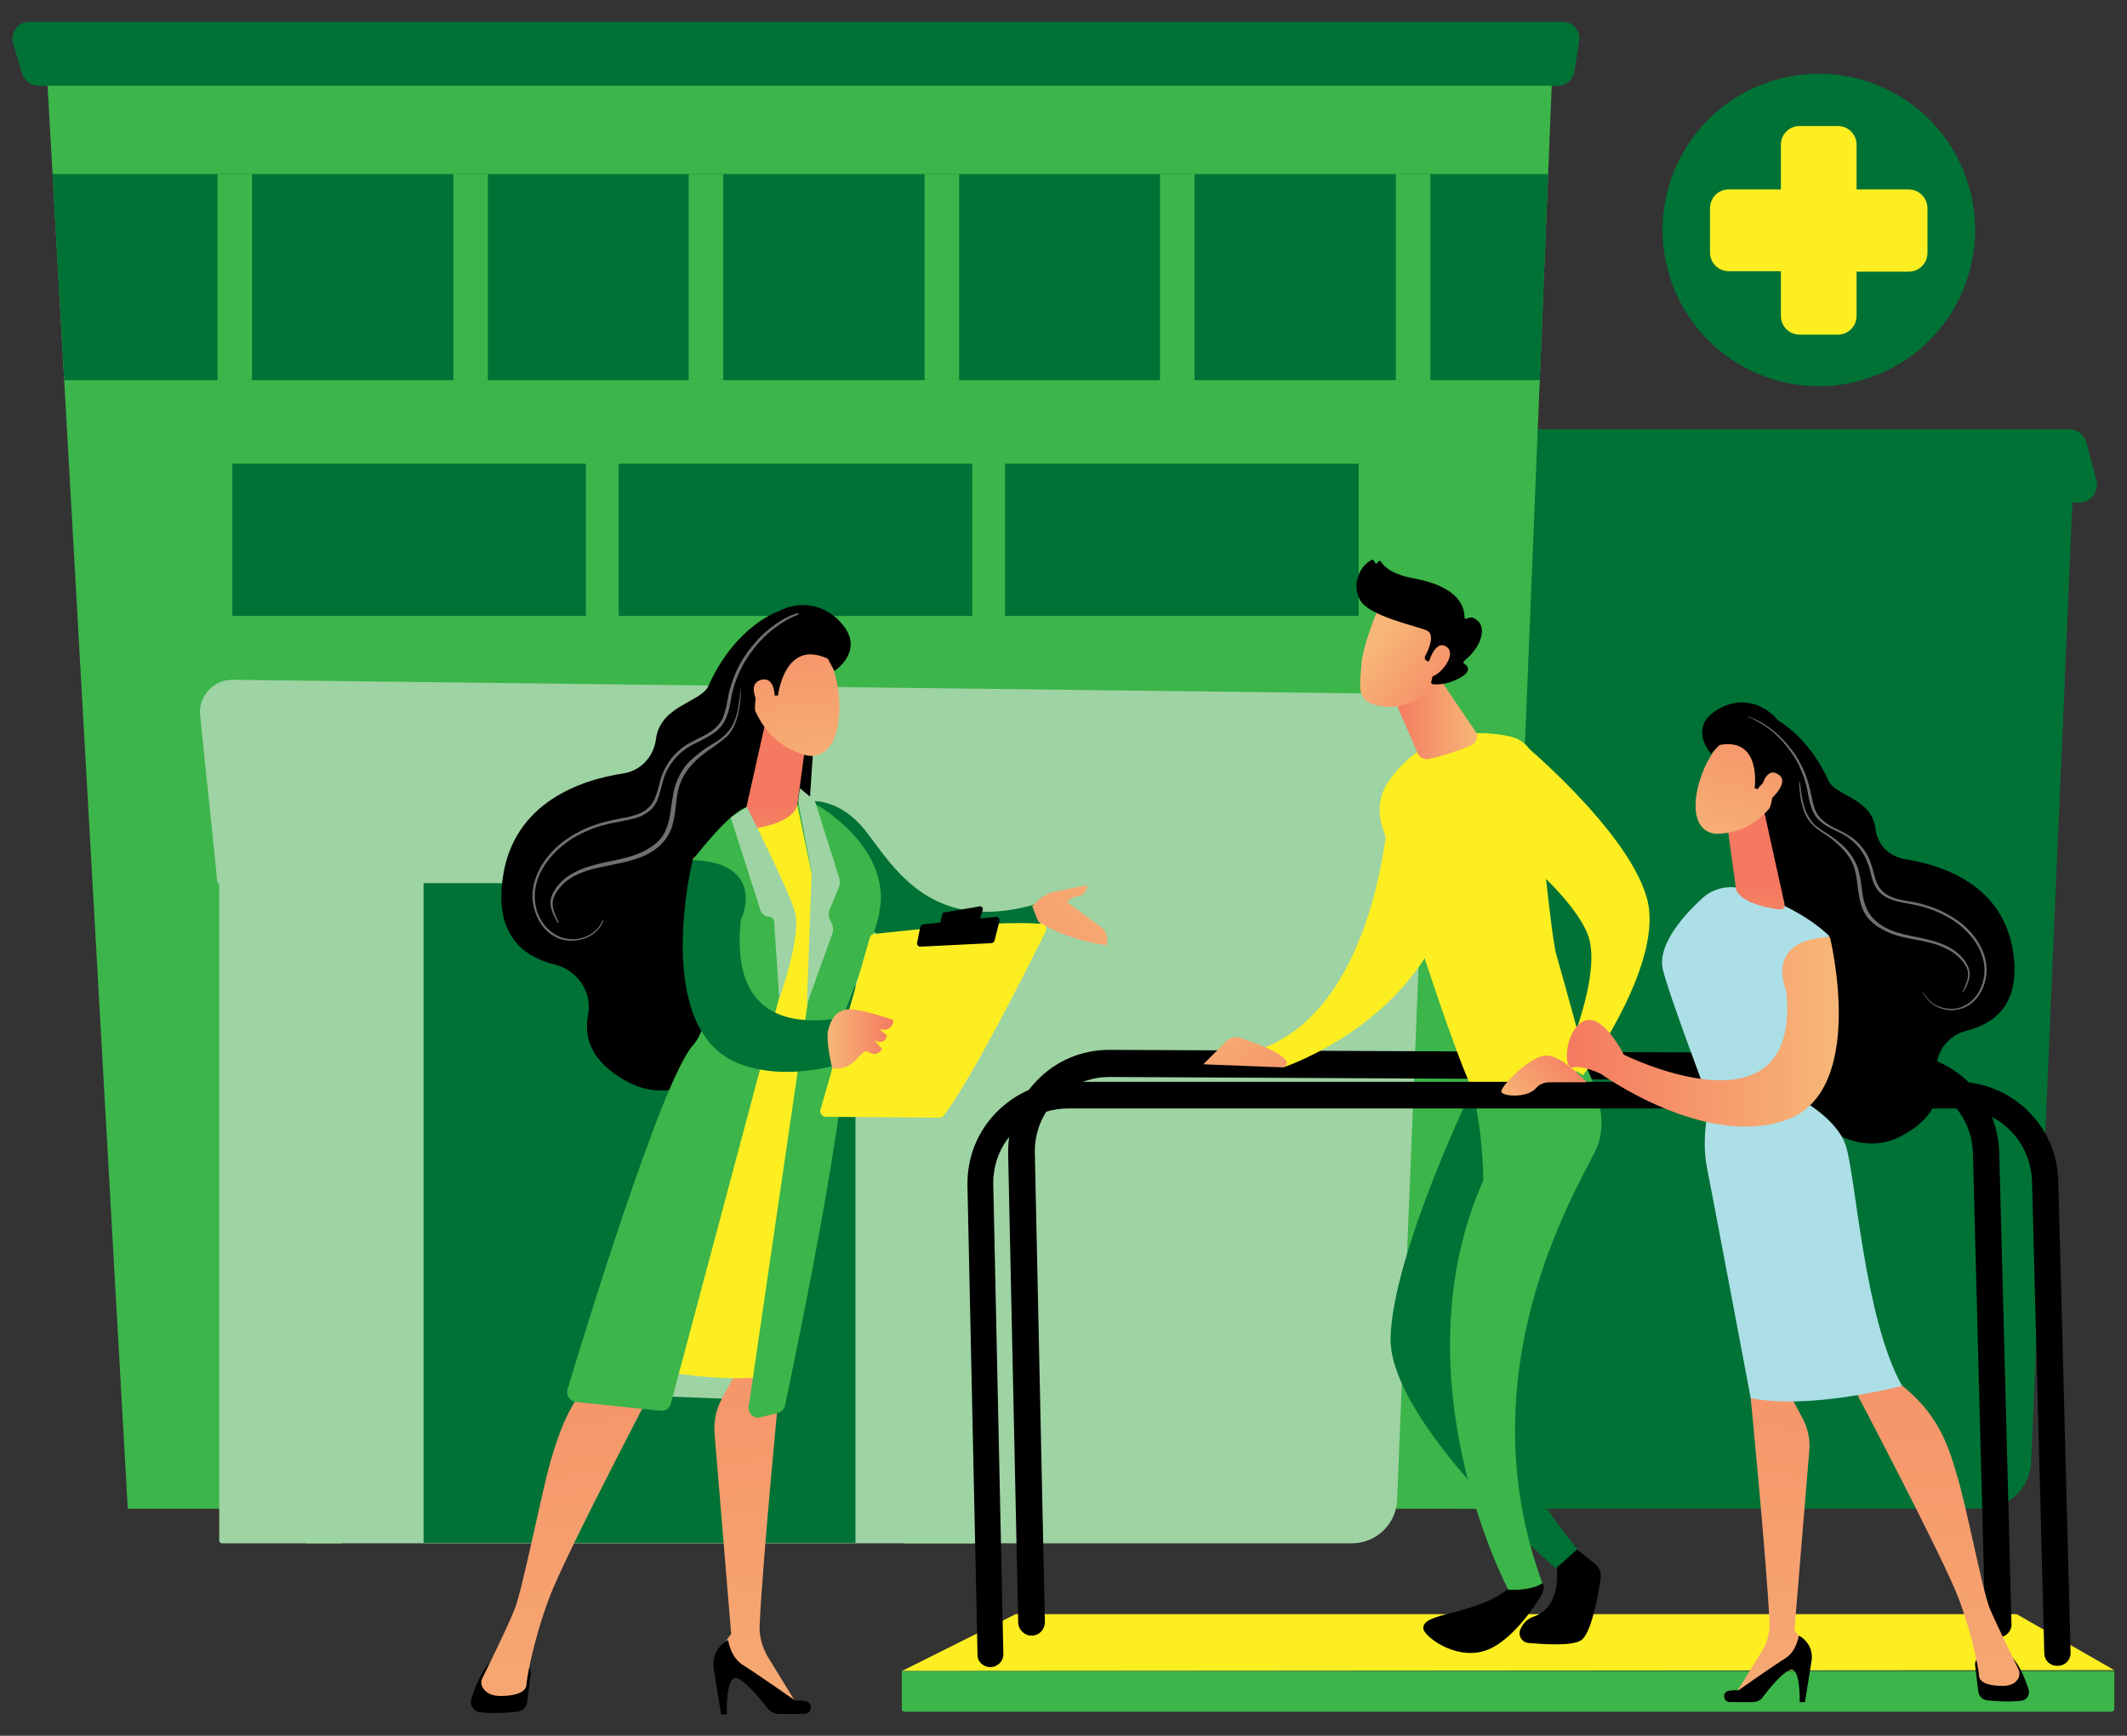 <?xml version="1.0" encoding="utf-8"?>
<!-- Generator: Adobe Illustrator 27.7.0, SVG Export Plug-In . SVG Version: 6.00 Build 0)  -->
<svg version="1.1" id="Layer_1" xmlns="http://www.w3.org/2000/svg" xmlns:xlink="http://www.w3.org/1999/xlink" x="0px" y="0px"
	 viewBox="0 0 486.1 396.8" style="enable-background:new 0 0 486.1 396.8;" xml:space="preserve">
<rect x="0" y="0" width="486.1" height="396.8" fill="#333333" stroke="none"/>
<style type="text/css">
	.st0{fill:#007236;}
	.st1{fill:#3CB54A;}
	.st2{fill:#9ED3A3;}
	.st3{fill:#FCEE21;}
	.st4{fill:url(#SVGID_1_);}
	.st5{fill:url(#SVGID_00000043422438131593843050000008335396665998267838_);}
	.st6{fill:url(#SVGID_00000165947699871110372640000012421468235909892778_);}
	.st7{fill:url(#SVGID_00000032606811481945894340000004709366078884066694_);}
	.st8{fill:url(#SVGID_00000154399385341123714890000000806569004410164411_);}
	.st9{fill:url(#SVGID_00000127009510848986591440000012041040043483124151_);}
	.st10{fill:url(#SVGID_00000093152967289050276970000007577492780509213852_);}
	.st11{fill:url(#SVGID_00000160150988870495537170000012387687732574642611_);}
	.st12{fill:url(#SVGID_00000176735191227391581800000017509036129393839767_);}
	.st13{fill:url(#SVGID_00000142855713241190513350000018090531427491640730_);}
	.st14{fill:url(#SVGID_00000124855245146763446500000001861681655262705338_);}
	.st15{fill:url(#SVGID_00000068668279090769349550000003529105098003937670_);}
	.st16{opacity:0.44;}
	.st17{fill:#FFFFFF;}
	.st18{fill:url(#SVGID_00000018204938709509710980000014214797949429877940_);}
	.st19{fill:url(#SVGID_00000025434988806727942320000009602464249882495621_);}
	.st20{fill:url(#SVGID_00000021815129965184383720000012306836559403064205_);}
	.st21{fill:url(#SVGID_00000093167653833270130660000003764352673320783551_);}
	.st22{fill:url(#SVGID_00000161605807306692354770000018259760604451419314_);}
	.st23{fill:url(#SVGID_00000158731794123683963380000016864267915391633589_);}
	.st24{fill:url(#SVGID_00000031913517223994643420000007000241952974844302_);}
	.st25{opacity:0.44;fill:#FFFFFF;}
	.st26{fill:url(#SVGID_00000176735310635460815210000005861803440817226140_);}
</style>
<g>
	<g>
		<g>
			<path class="st0" d="M336.9,110.4h136.9l-9.6,223.8c-0.3,6-5.2,10.7-11.1,10.7H332.4L336.9,110.4z"/>
			<polygon class="st0" points="335.4,191.2 470.3,191.2 472.8,132.9 336.5,132.9 			"/>
			<path class="st0" d="M475.2,114.9H326.8V98.1h146c1.9,0,3.5,1.3,4,3l2.3,8.6C479.8,112.4,477.8,114.9,475.2,114.9z"/>
		</g>
		<polygon class="st1" points="10.5,12.9 29.2,344.9 341.4,344.9 354.9,12.9 		"/>
		<path class="st0" d="M356,19.6H8.8c-1.7,0-3.2-1.1-3.7-2.7L3,10C2.3,7.5,4.1,5,6.7,5h350.4c2.4,0,4.2,2.1,3.8,4.4l-1.1,6.9
			C359.6,18.2,357.9,19.6,356,19.6z"/>
		<polygon class="st0" points="351.9,86.9 353.8,39.8 12,39.8 14.7,86.9 		"/>
		<rect x="49.7" y="39.8" class="st1" width="7.9" height="47.1"/>
		<rect x="103.6" y="39.8" class="st1" width="7.9" height="47.1"/>
		<rect x="157.4" y="39.8" class="st1" width="7.9" height="47.1"/>
		<rect x="211.3" y="39.8" class="st1" width="7.9" height="47.1"/>
		<rect x="265.1" y="39.8" class="st1" width="7.9" height="47.1"/>
		<rect x="319" y="39.8" class="st1" width="7.9" height="47.1"/>
		<g>
			<rect x="53.1" y="106" class="st0" width="80.8" height="34.8"/>
		</g>
		<g>
			<rect x="141.4" y="106" class="st0" width="80.8" height="34.8"/>
		</g>
		<g>
			<rect x="229.7" y="106" class="st0" width="80.8" height="34.8"/>
		</g>
		<rect x="69.9" y="200.2" class="st2" width="152.6" height="152.6"/>
		<path class="st2" d="M78.1,352.8H50.7c-0.3,0-0.6-0.3-0.6-0.6v-152h28V352.8z"/>
		<rect x="96.8" y="186.8" class="st0" width="98.7" height="165.9"/>
		<path class="st2" d="M45.7,163.2l4,38.7h157v150.9h102.3c5.5,0,10.1-4.4,10.3-9.9l7.1-176.6c0.2-4.2-3.1-7.6-7.3-7.7l-266.1-3.2
			C48.9,155.4,45.5,159,45.7,163.2z"/>
	</g>
	<g>
		<g>
			<polygon class="st3" points="206.1,382 483.2,381.8 460.9,369 232.1,369 			"/>
			<path class="st1" d="M206.7,391.3h275.9c0.3,0,0.6-0.3,0.6-0.6V382H206.1v8.7C206.1,391.1,206.4,391.3,206.7,391.3z"/>
			<path d="M456.7,374.3C456.7,374.3,456.7,374.3,456.7,374.3c1.7,0,3.1-1.4,3-3.1l-2.8-107.8c-0.2-6.1-2.6-11.7-7-16
				c-4.3-4.2-10.1-6.6-16.1-6.6L253.5,240c-6.3,0-12.2,2.5-16.5,7c-4.4,4.5-6.7,10.4-6.6,16.7l2.3,107.2c0,1.6,1.4,3,3,3
				c0,0,0,0,0.1,0c1.7,0,3-1.4,3-3.1l-2.3-107.2c-0.1-4.6,1.6-9,4.9-12.3c3.2-3.3,7.6-5.1,12.2-5.1l180.2,0.9
				c9.4,0,16.9,7.3,17.1,16.7l2.8,107.8C453.7,373,455,374.3,456.7,374.3z"/>
			<g>
				<path class="st3" d="M317.8,179.4c0,0-0.9,49.8-29.6,60.4l5.1,4.2c0,0,32-10.6,38.6-40.1L317.8,179.4z"/>
				
					<linearGradient id="SVGID_1_" gradientUnits="userSpaceOnUse" x1="-5870.195" y1="227.532" x2="-5899.189" y2="269.878" gradientTransform="matrix(-1 0 0 1 -5596.14 0)">
					<stop  offset="0" style="stop-color:#F7B777"/>
					<stop  offset="1" style="stop-color:#F47960"/>
				</linearGradient>
				<path class="st4" d="M293,244l-18-0.7l5.3-5.3c1-1,2.6-1.2,3.8-0.5c0,0,8.2,2.6,9.8,4.9C294.4,243,293.9,244,293,244z"/>
				<path class="st0" d="M336.5,248.9c0,0-18.1,37.4-18.7,56.8c-0.6,19.3,37.7,52.8,37.7,52.8l5.1-4.2c0,0-26-31.4-21.7-47.4
					c3-11.5,15.4-34.1,22-45.7c2.7-4.7,2.9-10.4,0.7-15.3l-2.5-5.4L336.5,248.9z"/>
				<path d="M360.4,354.2l4,3.2c1.1,0.8,1.6,2.2,1.4,3.5c-0.6,4.1-2.2,12.7-4.5,14.1c-2.1,1.3-8.3,0.9-11.9,0.6
					c-1.6-0.1-2.6-1.8-1.9-3.2c0.5-1.1,1.4-2.3,2.9-2.8c6.6-2.1,5.4-11.2,5.4-11.2L360.4,354.2z"/>
				<path d="M351.6,365.7c0,0-6,10-12.7,11.8c-6.6,1.8-13.3-3.4-13.6-5.1c-0.6-3.9,11.5-3,19.3-9.1
					C349.9,359.2,355.2,360.9,351.6,365.7z"/>
				<path class="st1" d="M358.9,237.7c0,0,10.9,15.1,5.7,25.4c-5.1,10.3-29.7,51.1-12.1,98.8c0,0-2.1,1.8-7.8,1.5
					c0,0-25.7-48.3-5.7-93.6c0,0,0-17.5-5.4-29.3L358.9,237.7z"/>
				<path class="st3" d="M345.3,168.4c-7.4-1.7-19.8-1.7-28,10.3c-2,2.9-2.5,6.5-1.5,9.9c4.1,13.2,15.9,50.4,20.6,60.2
					c0,0,15.4,4.6,26.1-5.9c0,0-5.3-19.5-6.8-24.6c-1.2-4.1-4-32.5-5-43.7C350.5,171.6,348.3,169.1,345.3,168.4z"/>
				
					<linearGradient id="SVGID_00000163777946009656174800000005161691656215264390_" gradientUnits="userSpaceOnUse" x1="-5933.799" y1="162.45" x2="-5914.539" y2="162.45" gradientTransform="matrix(-1 0 0 1 -5596.14 0)">
					<stop  offset="0" style="stop-color:#F7B777"/>
					<stop  offset="1" style="stop-color:#F47960"/>
				</linearGradient>
				<path style="fill:url(#SVGID_00000163777946009656174800000005161691656215264390_);" d="M326.5,151.4l10.9,16.1
					c0.5,1.1-0.1,2.4-1.2,2.9c-2.1,0.9-5.6,2.2-9.6,3.1c-1.3,0.3-2.5-0.5-2.8-1.8l-5.6-12.8L326.5,151.4z"/>
				<g>
					
						<linearGradient id="SVGID_00000147218957534650965550000011317171692325509541_" gradientUnits="userSpaceOnUse" x1="-5910.648" y1="146.346" x2="-5933.872" y2="164.115" gradientTransform="matrix(-1 0 0 1 -5596.14 0)">
						<stop  offset="0" style="stop-color:#F7B777"/>
						<stop  offset="1" style="stop-color:#F47960"/>
					</linearGradient>
					<path style="fill:url(#SVGID_00000147218957534650965550000011317171692325509541_);" d="M315.4,138.1c0,0-4.1,9.3-4.3,14.2
						c-0.3,4.9-1.3,8.1,4.3,9.1c5.7,1,10.4-1.8,13-6.7c0,0,4-7.5,3.1-10.6C330.6,141,315.4,138.1,315.4,138.1z"/>
					<path d="M326.4,151.2l-0.3-0.1c-0.4-0.2-0.6-0.7-0.4-1.1c0.8-1.5,2.4-5.1,0.3-5.9c-2.6-1.1-12.9-3.2-15.1-6.8
						c-2.1-3.5-0.2-8,2.6-9.3c0.2-0.1,0.4,0,0.5,0.2l0.2,0.4c0.2,0.3,0.6,0.3,0.7-0.1l0,0c0.1-0.3,0.5-0.4,0.7-0.1
						c0.7,1.1,2.5,2.9,7.4,3.8c7,1.3,11.6,4.1,11.7,8.9c0,0.3,0.3,0.5,0.6,0.3c0.5-0.3,1.3-0.5,2.4,0.5c1.9,1.6,1.1,5.8-3.1,9.2
						c-0.2,0.2-0.2,0.5,0,0.6c0.8,0.5,1.9,1.7-1,3.3c-3,1.6-5.3,1.5-6.2,1.4c-0.2,0-0.4-0.2-0.3-0.5l0.9-4.2
						c0.1-0.2-0.1-0.5-0.4-0.5H326.4z"/>
					
						<linearGradient id="SVGID_00000020392914262276956730000017651045310317752195_" gradientUnits="userSpaceOnUse" x1="-5913.529" y1="142.581" x2="-5936.752" y2="160.35" gradientTransform="matrix(-1 0 0 1 -5596.14 0)">
						<stop  offset="0" style="stop-color:#F7B777"/>
						<stop  offset="1" style="stop-color:#F47960"/>
					</linearGradient>
					<path style="fill:url(#SVGID_00000020392914262276956730000017651045310317752195_);" d="M326.3,152.1c0,0,1.5-6,4.2-4.3
						c2.7,1.7-1.4,6.7-3.5,6.9L326.3,152.1z"/>
				</g>
				<path class="st3" d="M348.8,170.6c0,0,26.6,22.4,28.1,37.5c1.5,15.1-15.1,37.7-15.1,37.7l-4.5-2.7c0,0,9.4-20.8,5.4-29.9
					c-4.7-10.9-25.1-25.7-25.1-25.7S345.4,170.8,348.8,170.6z"/>
			</g>
			<path d="M226.3,381.1C226.3,381.1,226.4,381.1,226.3,381.1c1.7,0,3.1-1.4,3-3.1l-2.3-107.2c-0.1-4.6,1.6-9,4.9-12.3
				c3.2-3.3,7.6-5.1,12.2-5.1h203.2c9.3,0,16.8,7.3,17.1,16.7l2.8,107.8c0,1.7,1.4,3,3.1,2.9c1.7,0,3-1.4,2.9-3.1l-2.8-107.8
				c-0.2-6.1-2.6-11.7-7-16c-4.3-4.2-10.1-6.6-16.1-6.6H244.2c-6.3,0-12.1,2.5-16.5,7c-4.4,4.5-6.7,10.4-6.6,16.7l2.3,107.2
				C223.3,379.8,224.7,381.1,226.3,381.1z"/>
			
				<linearGradient id="SVGID_00000069399239255664037200000003525125833929354168_" gradientUnits="userSpaceOnUse" x1="-5943.285" y1="254.564" x2="-5956.306" y2="240.041" gradientTransform="matrix(-1 0 0 1 -5596.14 0)">
				<stop  offset="0" style="stop-color:#F7B777"/>
				<stop  offset="1" style="stop-color:#F47960"/>
			</linearGradient>
			<path style="fill:url(#SVGID_00000069399239255664037200000003525125833929354168_);" d="M362.6,247.4c0,0-5.3-5.8-8.9-6.1
				c-3.6-0.3-10.3,6.6-10.6,8.1c-0.2,1.3,5.9,1.7,7.9-0.6c0.8-1,2-1.4,3.3-1.4L362.6,247.4z"/>
		</g>
		<g>
			<path d="M403.6,163.3c0,0,8.7,2.9,14.3,15.2c1.5,3.4,9.9,4,10.7,10.9c0.4,3.6,3.1,6.4,6.7,7c8.9,1.4,22.6,6,24.8,21.4
				c1.7,11.8-4.3,16.2-10.6,17.8c-4.6,1.1-7.7,5.6-6.8,10.3c0.9,4.5-0.4,9.7-8.2,13.8c-17.4,9.2-34.8-21.7-34.8-21.7l-3.6-54
				L403.6,163.3z"/>
			<path d="M451.4,380.8l0.7,5.8c0.1,1.1,1,2,2.1,2.1c1.9,0.2,4.8,0.4,7.7,0.1c1.3-0.1,2.1-1.4,1.7-2.6c-0.7-2.2-2-5.6-3.9-7.5h-6.4
				C452.1,378.6,451.2,379.6,451.4,380.8z"/>
			
				<linearGradient id="SVGID_00000050634384079191195450000005212469478507308453_" gradientUnits="userSpaceOnUse" x1="1709.625" y1="432.42" x2="1727.386" y2="224.835" gradientTransform="matrix(1 0 0 1 -1310.435 0)">
				<stop  offset="0" style="stop-color:#F7B777"/>
				<stop  offset="1" style="stop-color:#F47960"/>
			</linearGradient>
			<path style="fill:url(#SVGID_00000050634384079191195450000005212469478507308453_);" d="M401.2,313.2l-1.1,6.4
				c0,0,3.6,36.7,4.3,51.3c0.1,2.3-0.5,4.6-1.7,6.5l-6.3,10.2l16-9.4l0.3-2l-2.6-3.6l3.4-41.1c0.2-2.4-0.3-4.8-1.4-7l-3.3-6.2
				L401.2,313.2z"/>
			<path d="M395.4,389.1h5.1c1,0,1.9-0.4,2.4-1.2c1.6-2.1,4.9-6.1,6.5-6.2c2.1-0.1,1.9,7.4,1.9,7.4h1.2l1.5-9.4
				c0.4-2.4-0.8-4.7-2.9-5.8l0,0c0,0-0.5,3.6-3.1,5.2c-2.6,1.6-10.7,7.3-10.7,7.3s-1-0.1-2.1,0.1
				C393.5,386.7,393.7,389.1,395.4,389.1z"/>
			
				<linearGradient id="SVGID_00000149362597235387556980000000324960512786258571_" gradientUnits="userSpaceOnUse" x1="1745.353" y1="435.509" x2="1763.119" y2="227.869" gradientTransform="matrix(1 0 0 1 -1310.435 0)">
				<stop  offset="0" style="stop-color:#F7B777"/>
				<stop  offset="1" style="stop-color:#F47960"/>
			</linearGradient>
			<path style="fill:url(#SVGID_00000149362597235387556980000000324960512786258571_);" d="M423.1,316.2c0,0,21.2,40.2,24.6,49.4
				c3.4,9.2,4.6,16.8,4.6,17.6c0.1,1.1,1.5,2.2,5.4,2.2c2,0,3-0.8,3.5-1.6c0.4-0.7,0.4-1.5,0.1-2.2c-1.2-2.5-5.1-10.4-6.6-14
				c-1.7-4.3-5.4-23.8-7.5-30.5c-2-6.8-4.3-14.1-13.2-20.9C434,316.2,428,310.3,423.1,316.2z"/>
			
				<linearGradient id="SVGID_00000089541977010523213230000009164232611225006245_" gradientUnits="userSpaceOnUse" x1="-5981.244" y1="205.761" x2="-6023.727" y2="265.892" gradientTransform="matrix(-1 0 0 1 -5596.14 0)">
				<stop  offset="0" style="stop-color:#ACDFE6"/>
				<stop  offset="1" style="stop-color:#ACDEE5"/>
			</linearGradient>
			<path style="fill:url(#SVGID_00000089541977010523213230000009164232611225006245_);" d="M409.7,250.3
				c-5.5-23.2,8.4-36.3,8.4-36.3c-5.6-5.4-14.1-8.9-19.6-10.7c-3.2-1.1-6.8-0.3-9.3,1.9c-4.4,4-10.4,10.7-9.2,16.3
				c1.1,5.1,10.7,30.5,10.7,30.5S399.6,256.4,409.7,250.3z"/>
			
				<linearGradient id="SVGID_00000157267035860196017650000015800413455785410719_" gradientUnits="userSpaceOnUse" x1="-5978.309" y1="242.219" x2="-6029.411" y2="327.682" gradientTransform="matrix(-1 0 0 1 -5596.14 0)">
				<stop  offset="0" style="stop-color:#ACDFE6"/>
				<stop  offset="1" style="stop-color:#ACDEE5"/>
			</linearGradient>
			<path style="fill:url(#SVGID_00000157267035860196017650000015800413455785410719_);" d="M421.8,261.8
				c-2.2-6.7-12.1-11.5-12.1-11.5c-10.1,6.1-19,1.9-19,1.9s-2,7.6-0.6,14.7c1.4,7.1,10,52.7,10,52.7c13.6,2.8,34.6-2.8,34.6-2.8
				C426,301.4,424.1,268.5,421.8,261.8z"/>
			
				<linearGradient id="SVGID_00000082350868122044205610000012166457427711407285_" gradientUnits="userSpaceOnUse" x1="1707.677" y1="227.804" x2="1711.014" y2="203.395" gradientTransform="matrix(1 0 0 1 -1310.435 0)">
				<stop  offset="0" style="stop-color:#F7B777"/>
				<stop  offset="1" style="stop-color:#F47960"/>
			</linearGradient>
			<path style="fill:url(#SVGID_00000082350868122044205610000012166457427711407285_);" d="M403.4,186.5l4.4,20
				c0.4,1.8-1.2,1.5-3,1.1c-2.9-0.5-6.7-1.7-7.9-3.9c-0.1-0.2-0.2-0.5-0.2-0.8l-1.9-13.8c-0.2-1.1,0.4-2.2,1.5-2.6l3.7-1.6
				C401.4,184.2,403,185,403.4,186.5z"/>
			<g>
				
					<linearGradient id="SVGID_00000093886523830060677850000004097377906767814837_" gradientUnits="userSpaceOnUse" x1="1467.783" y1="937.177" x2="1496.895" y2="885.369" gradientTransform="matrix(0.981 -0.194 0.194 0.981 -1230.541 -435.678)">
					<stop  offset="0" style="stop-color:#F7B777"/>
					<stop  offset="1" style="stop-color:#F47960"/>
				</linearGradient>
				<path style="fill:url(#SVGID_00000093886523830060677850000004097377906767814837_);" d="M394.9,168.3c0,0-4.7,3.2-6.8,11.4
					c-2,8.2,1.3,11.1,4.7,10.9c3.4-0.2,8.3-1.2,12.6-7.1C409.6,177.6,401.1,164.4,394.9,168.3z"/>
				<path d="M401,180.2c0,0,1.7-11.7-8-9.9l-2,2c0,0-4.8-5.4,0.5-9.4c5.3-4,12.6-3,16.6,4.4c4,7.4,5.5,12.5,2.1,17.1
					c-3.4,4.6-5.9,0.7-5.9,0.7s1.6-4,0.3-5.7c-1.3-1.7-2.9,1-2.9,1L401,180.2z"/>
				
					<linearGradient id="SVGID_00000126292421041635289470000016010973354388800932_" gradientUnits="userSpaceOnUse" x1="1473.98" y1="940.66" x2="1503.092" y2="888.851" gradientTransform="matrix(0.981 -0.194 0.194 0.981 -1230.541 -435.678)">
					<stop  offset="0" style="stop-color:#F7B777"/>
					<stop  offset="1" style="stop-color:#F47960"/>
				</linearGradient>
				<path style="fill:url(#SVGID_00000126292421041635289470000016010973354388800932_);" d="M402.3,181.2c0,0,0.9-6,3.9-4.3
					c3.1,1.7-1.1,5.6-2.8,6.9L402.3,181.2z"/>
			</g>
			<g class="st16">
				<path class="st17" d="M399.5,163.8c0,0,0.4,0.1,1.1,0.4c0.7,0.3,1.8,0.8,3,1.6c1.2,0.8,2.6,1.9,4,3.4c0.7,0.7,1.4,1.6,2.1,2.5
					c0.7,0.9,1.3,1.9,1.9,3.1c0.6,1.1,1.1,2.3,1.5,3.6c0.4,1.3,0.7,2.7,1,4.1c0.3,1.4,0.6,2.8,1.5,4c0.9,1.2,2.2,2,3.5,2.7
					c1.4,0.7,2.8,1.3,4.2,2.3c1.3,1,2.4,2.2,3.3,3.7c0.4,0.7,0.8,1.5,1,2.3c0.3,0.8,0.5,1.6,0.7,2.4c0.4,1.6,1,3.1,2.2,4.1
					c1.2,1,2.8,1.5,4.4,1.8c1.6,0.3,3.2,0.5,4.8,1c3.2,0.9,6.1,2.4,8.6,4.3c2.4,2,4.3,4.5,5.2,7.3c0.9,2.8,0.6,5.7-0.6,8
					c-1.1,2.3-3.1,3.9-5.1,4.3c-2,0.5-3.9,0.1-5.2-0.6c-1.3-0.6-2.1-1.6-2.5-2.2c-0.1-0.2-0.2-0.3-0.3-0.4c-0.1-0.1-0.1-0.3-0.2-0.3
					c-0.1-0.2-0.1-0.3-0.1-0.3l0.1-0.1c0,0,0,0.1,0.1,0.3c0,0.1,0.1,0.2,0.2,0.3c0.1,0.1,0.2,0.3,0.3,0.4c0.4,0.6,1.2,1.5,2.5,2.1
					c1.3,0.6,3.1,1,5,0.5c1.9-0.5,3.8-2,4.8-4.2c1.1-2.2,1.4-5,0.5-7.6c-0.8-2.7-2.7-5.1-5.1-7.1c-2.4-1.9-5.3-3.3-8.4-4.2
					c-1.5-0.4-3.2-0.7-4.8-1c-1.6-0.3-3.3-0.8-4.7-1.9c-0.7-0.6-1.2-1.3-1.6-2.1c-0.4-0.8-0.6-1.6-0.8-2.4c-0.2-0.8-0.4-1.6-0.7-2.4
					c-0.3-0.8-0.6-1.5-1-2.2c-0.8-1.4-1.9-2.6-3.1-3.5c-1.2-1-2.7-1.6-4.1-2.3c-1.4-0.7-2.8-1.6-3.7-2.8c-0.9-1.3-1.3-2.8-1.6-4.2
					c-0.3-1.4-0.5-2.8-0.9-4c-0.4-1.3-0.9-2.5-1.4-3.6c-1.1-2.2-2.5-4-3.8-5.5c-1.4-1.5-2.7-2.6-3.9-3.4c-1.2-0.8-2.2-1.3-2.9-1.7
					c-0.7-0.3-1.1-0.4-1.1-0.4L399.5,163.8z"/>
			</g>
			<g class="st16">
				<path class="st17" d="M411.4,179.1c0,0,0,0.3,0.1,0.8c0.1,0.5,0.1,1.2,0.3,2.1c0.1,0.9,0.4,2,0.8,3.2c0.5,1.2,1.2,2.5,2.3,3.5
					c1.2,1,2.7,1.8,4.2,2.9c1.5,1.1,3,2.4,4.1,4.1c0.6,0.9,1,1.8,1.4,2.8c0.3,1,0.5,2.1,0.7,3.1c0.3,2.1,0.4,4.2,1.3,6.1
					c0.8,1.9,2.4,3.3,4.2,4.3c1.8,1,3.8,1.5,5.7,1.9c1.9,0.4,3.9,0.8,5.6,1.3c1.8,0.5,3.4,1.3,4.7,2.2c1.3,1,2.3,2.1,2.9,3.4
					c0.6,1.2,0.5,2.5,0.2,3.4c-0.3,0.9-0.6,1.6-0.9,2c-0.2,0.4-0.4,0.7-0.4,0.7l-0.1-0.1c0,0,0.1-0.2,0.3-0.7c0.2-0.4,0.5-1.1,0.8-2
					c0.1-0.4,0.2-0.9,0.2-1.5c0-0.5-0.2-1.1-0.5-1.7c-0.6-1.1-1.6-2.2-2.9-3.1c-1.3-0.9-2.9-1.6-4.6-2.1c-1.7-0.5-3.6-0.8-5.6-1.2
					c-2-0.4-4-0.9-5.9-2c-1-0.5-1.9-1.1-2.7-1.9c-0.4-0.4-0.8-0.8-1.1-1.3c-0.3-0.5-0.6-0.9-0.8-1.5c-0.9-2.1-1-4.3-1.3-6.3
					c-0.1-1-0.3-2-0.6-3c-0.3-1-0.7-1.8-1.3-2.7c-1.1-1.6-2.5-2.9-3.9-4c-1.4-1.1-3-1.9-4.2-3.1c-1.2-1.1-1.9-2.5-2.3-3.8
					c-0.4-1.3-0.6-2.4-0.7-3.3c-0.1-0.9-0.2-1.7-0.2-2.2c0-0.5,0-0.8,0-0.8L411.4,179.1z"/>
			</g>
			
				<linearGradient id="SVGID_00000169556812397147048020000010199408452660226236_" gradientUnits="userSpaceOnUse" x1="-6016.383" y1="235.927" x2="-5954.235" y2="235.927" gradientTransform="matrix(-1 0 0 1 -5596.14 0)">
				<stop  offset="0" style="stop-color:#F7B777"/>
				<stop  offset="1" style="stop-color:#F47960"/>
			</linearGradient>
			<path style="fill:url(#SVGID_00000169556812397147048020000010199408452660226236_);" d="M418.2,214.2c0,0,8.7,35.1-9.9,41.8
				c-18.6,6.7-42.4-10.5-42.4-10.5s-4.1-2-6.4-1.5c-2.3,0.6-2-8.1,2.3-10.5c4.4-2.3,9.3,7.6,9.3,7.6s40.8,20.3,37.1-14.7
				C408.3,226.6,402.8,214.8,418.2,214.2z"/>
		</g>
	</g>
	<g>
		<g>
			<path class="st0" d="M242.2,205.3l-4.8,1.2c-5.9,1.8-10.8,2.2-15,1.8c-13.2-1.4-19.4-11.6-24.3-18c-6.5-8.5-13.6-7.1-13.6-7.1
				l4.4,18.8c9.8,15.6,23.8,16.3,33.2,14.6c6-1.1,10.1-3.3,10.1-3.3C243.2,210,242.2,205.3,242.2,205.3z"/>
			
				<linearGradient id="SVGID_00000091009592751342597100000013064946195336343189_" gradientUnits="userSpaceOnUse" x1="-731.627" y1="-180.818" x2="-791.913" y2="-103.687" gradientTransform="matrix(0.968 0.252 -0.252 0.968 929.743 553.287)">
				<stop  offset="0" style="stop-color:#F7B777"/>
				<stop  offset="1" style="stop-color:#F47960"/>
			</linearGradient>
			<path style="fill:url(#SVGID_00000091009592751342597100000013064946195336343189_);" d="M253,214.5c0-1-0.5-1.9-1.3-2.5
				l-7.7-5.7c0,0,0.2-1.1,2.3-1.4c2.1-0.2,2.2-2.5,2.2-2.5s-3,0.5-7.3,1.4c-2.5,0.5-4.2,2.1-5.3,3.4l1.4,3.5
				c4.9,3,10.1,4.6,15.7,5.4L253,214.5z"/>
		</g>
		<polygon class="st2" points="138.8,318.7 176.8,320.2 176.8,306.3 144.7,303.4 		"/>
		<path d="M177.8,139.8c0,0-9.7,3.2-15.9,17c-1.7,3.8-11,4.4-12,12.2c-0.5,4-3.5,7.2-7.4,7.8c-9.9,1.5-25.2,6.7-27.6,23.9
			c-1.9,13.1,4.8,18.1,11.9,19.8c5.2,1.3,8.6,6.3,7.6,11.5c-1,5,0.5,10.8,9.2,15.4c19.4,10.2,38.8-24.3,38.8-24.3l4-60.3
			L177.8,139.8z"/>
		<path d="M121.3,382.6l-0.8,6.4c-0.1,1.2-1.1,2.2-2.3,2.3c-2.1,0.2-5.4,0.5-8.6,0.1c-1.4-0.2-2.3-1.6-1.9-3
			c0.8-2.5,2.2-6.2,4.3-8.4h7.1C120.4,380.1,121.4,381.3,121.3,382.6z"/>
		
			<linearGradient id="SVGID_00000145744162109324361900000002411149470119945345_" gradientUnits="userSpaceOnUse" x1="-4465.212" y1="440.213" x2="-4445.382" y2="208.449" gradientTransform="matrix(-1 0 0 1 -4285.705 0)">
			<stop  offset="0" style="stop-color:#F7B777"/>
			<stop  offset="1" style="stop-color:#F47960"/>
		</linearGradient>
		<path style="fill:url(#SVGID_00000145744162109324361900000002411149470119945345_);" d="M177.2,307.1l1.2,7.1
			c0,0-4,40.9-4.8,57.3c-0.1,2.6,0.6,5.1,1.9,7.3l7,11.4l-17.9-10.5l-0.4-2.2l2.9-4l-3.8-45.8c-0.2-2.7,0.3-5.4,1.6-7.8l3.7-6.9
			L177.2,307.1z"/>
		<path d="M183.8,391.8h-5.7c-1.1,0-2.1-0.5-2.7-1.3c-1.8-2.3-5.5-6.8-7.2-6.9c-2.4-0.2-2.1,8.3-2.1,8.3h-1.3l-1.7-10.5
			c-0.4-2.6,0.9-5.2,3.3-6.5l0,0c0,0,0.5,4,3.5,5.8c2.9,1.8,11.9,8.1,11.9,8.1s1.1-0.2,2.3,0.1C185.9,389.2,185.6,391.8,183.8,391.8
			z"/>
		
			<linearGradient id="SVGID_00000103265332302338934650000007932195275999378323_" gradientUnits="userSpaceOnUse" x1="-4425.322" y1="443.661" x2="-4405.487" y2="211.837" gradientTransform="matrix(-1 0 0 1 -4285.705 0)">
			<stop  offset="0" style="stop-color:#F7B777"/>
			<stop  offset="1" style="stop-color:#F47960"/>
		</linearGradient>
		<path style="fill:url(#SVGID_00000103265332302338934650000007932195275999378323_);" d="M152.8,310.5c0,0-23.7,44.9-27.4,55.1
			c-3.8,10.3-5.1,18.8-5.1,19.6c-0.1,1.3-1.7,2.5-6,2.5c-2.2,0-3.3-0.9-3.9-1.8c-0.5-0.7-0.5-1.7-0.1-2.4c1.4-2.8,5.7-11.6,7.3-15.6
			c1.9-4.8,6.1-26.5,8.3-34.1c2.3-7.6,4.8-15.8,14.7-23.3C140.6,310.5,147.4,303.8,152.8,310.5z"/>
		<path class="st3" d="M167.7,236.9c6.1-25.9-9.4-40.5-9.4-40.5c6.2-6,15.8-9.9,21.8-11.9c3.6-1.2,7.5-0.4,10.3,2.2
			c4.9,4.4,11.6,11.9,10.3,18.2C199.7,210.6,189,239,189,239S179,243.7,167.7,236.9z"/>
		<path class="st3" d="M154.2,249.7c2.5-7.5,13.5-12.8,13.5-12.8C179,243.7,189,239,189,239s2.2,8.5,0.7,16.4
			c-1.5,7.9-11.2,58.8-11.2,58.8c-15.2,3.1-38.6-3.1-38.6-3.1C149.5,293.9,151.7,257.2,154.2,249.7z"/>
		
			<linearGradient id="SVGID_00000117643682642993140700000005565047138685977746_" gradientUnits="userSpaceOnUse" x1="-4467.386" y1="211.763" x2="-4463.661" y2="184.512" gradientTransform="matrix(-1 0 0 1 -4285.705 0)">
			<stop  offset="0" style="stop-color:#F7B777"/>
			<stop  offset="1" style="stop-color:#F47960"/>
		</linearGradient>
		<path style="fill:url(#SVGID_00000117643682642993140700000005565047138685977746_);" d="M174.8,165.7l-5,22.3
			c-0.5,2,1.3,1.6,3.3,1.3c3.3-0.6,7.4-1.9,8.8-4.4c0.1-0.3,0.2-0.5,0.3-0.8l2.1-15.5c0.2-1.2-0.5-2.4-1.6-2.9l-4.1-1.8
			C177.1,163.1,175.2,164,174.8,165.7z"/>
		<g>
			
				<linearGradient id="SVGID_00000160180405100457309070000016057632363166747834_" gradientUnits="userSpaceOnUse" x1="-4264.674" y1="-333.261" x2="-4232.171" y2="-391.104" gradientTransform="matrix(-0.898 -0.44 -0.44 0.898 -3793.952 -1393.599)">
				<stop  offset="0" style="stop-color:#F7B777"/>
				<stop  offset="1" style="stop-color:#F47960"/>
			</linearGradient>
			<path style="fill:url(#SVGID_00000160180405100457309070000016057632363166747834_);" d="M187.8,147.9c0,0,4.2,4.8,4,14.2
				c-0.1,9.4-4.5,11.6-8.2,10.4c-3.6-1.2-8.6-3.7-11.5-11.2C169.3,153.8,182.3,141.9,187.8,147.9z"/>
			<path d="M177.8,159c0,0,1.5-13.1,11.4-8.4l1.5,2.8c0,0,6.7-4.4,2.1-10.3c-4.5-5.9-12.7-6.8-19.2-0.1c-6.5,6.8-9.5,12-7.2,17.9
				c2.3,5.9,6.2,2.4,6.2,2.4s-0.5-4.7,1.3-6.2c1.9-1.5,2.9,1.9,2.9,1.9L177.8,159z"/>
			
				<linearGradient id="SVGID_00000096745139829227124180000014869867502801058730_" gradientUnits="userSpaceOnUse" x1="-4259.31" y1="-328.433" x2="-4226.807" y2="-386.276" gradientTransform="matrix(-0.898 -0.44 -0.44 0.898 -3793.952 -1393.599)">
				<stop  offset="0" style="stop-color:#F7B777"/>
				<stop  offset="1" style="stop-color:#F47960"/>
			</linearGradient>
			<path style="fill:url(#SVGID_00000096745139829227124180000014869867502801058730_);" d="M177,161.2c0,0,0.8-6.7-3-5.8
				c-3.8,1-0.4,6.4,1,8.3L177,161.2z"/>
		</g>
		<path class="st25" d="M182.5,140.5c-2.3,0.8-4.4,2.2-6.3,3.7c-1.9,1.6-3.5,3.4-4.9,5.4c-1.4,2-2.5,4.2-3.3,6.5
			c-0.4,1.2-0.7,2.3-0.9,3.5c-0.2,1.2-0.4,2.4-0.8,3.6c-0.4,1.2-1,2.4-1.9,3.3c-0.9,0.9-2,1.6-3.1,2.2c-1.1,0.6-2.2,1.1-3.3,1.7
			c-1.1,0.6-2,1.3-2.9,2.1c-1.7,1.7-3,3.8-3.6,6.1c-0.3,1.2-0.6,2.4-1,3.6c-0.4,1.2-1.1,2.4-2.1,3.2c-1,0.8-2.2,1.4-3.4,1.7
			c-1.2,0.3-2.4,0.5-3.7,0.8c-2.4,0.4-4.8,1-7,2c-2.2,0.9-4.4,2.2-6.2,3.8c-1.9,1.6-3.4,3.5-4.5,5.6c-1.1,2.2-1.6,4.6-1.3,7
			c0.3,2.4,1.4,4.7,3.2,6.3c0.9,0.8,1.9,1.4,3.1,1.8c1.2,0.3,2.4,0.4,3.6,0.2c2.4-0.4,4.6-1.9,5.5-4.2l0.2,0.1
			c-0.9,2.4-3.2,4-5.7,4.4c-1.2,0.2-2.5,0.2-3.7-0.1c-1.2-0.3-2.4-1-3.3-1.8c-1.9-1.7-3-4.1-3.4-6.6c-0.4-2.5,0.2-5.1,1.3-7.3
			c1.1-2.3,2.7-4.2,4.6-5.9c1.9-1.6,4.1-2.9,6.4-3.9c2.3-1,4.7-1.6,7.2-2.1c1.2-0.2,2.4-0.4,3.6-0.8c1.1-0.3,2.3-0.8,3.1-1.6
			c0.9-0.7,1.5-1.7,1.9-2.9c0.4-1.1,0.7-2.3,1-3.5c0.7-2.4,2-4.7,3.8-6.4c0.9-0.9,1.9-1.6,3-2.2c1.1-0.6,2.2-1.1,3.3-1.7
			c1.1-0.6,2.1-1.2,2.9-2.1c0.8-0.8,1.4-1.9,1.7-3.1c0.4-1.1,0.6-2.4,0.8-3.6c0.2-1.2,0.6-2.4,1-3.6c0.8-2.4,2-4.6,3.4-6.6
			c1.5-2,3.2-3.9,5.1-5.4c1.9-1.5,4.1-2.9,6.5-3.6L182.5,140.5z"/>
		<path class="st25" d="M169.4,157.4c-0.1,1.6-0.2,3.2-0.5,4.8c-0.3,1.6-0.7,3.2-1.6,4.6c-0.4,0.7-0.9,1.4-1.6,1.9
			c-0.6,0.6-1.3,1-1.9,1.5c-1.3,0.9-2.6,1.8-3.8,2.8c-2.4,2-4.3,4.5-5,7.6c-0.7,3-0.5,6.3-1.8,9.4c-0.7,1.5-1.8,2.9-3.1,3.9
			c-1.3,1-2.8,1.8-4.3,2.3c-3.1,1.1-6.3,1.5-9.3,2.2c-3,0.7-6.1,1.8-8.2,4.1c-1,1.1-2,2.5-2,4c0,1.5,0.7,3,1.4,4.4l-0.2,0.1
			c-0.8-1.4-1.6-2.8-1.7-4.5c0-0.8,0.2-1.7,0.6-2.4c0.4-0.7,0.8-1.4,1.4-2c2.2-2.5,5.4-3.7,8.5-4.5c3.1-0.8,6.3-1.2,9.2-2.3
			c1.4-0.5,2.8-1.3,4-2.2c1.2-0.9,2.2-2.1,2.7-3.5c1.2-2.8,1.1-6,1.9-9.2c0.4-1.6,1.1-3.2,2-4.5c0.9-1.4,2.1-2.5,3.4-3.5
			c1.2-1,2.6-1.9,4-2.7c1.3-0.8,2.5-1.8,3.4-3.1c0.9-1.3,1.4-2.8,1.7-4.3c0.3-1.5,0.5-3.1,0.7-4.7L169.4,157.4z"/>
		<path class="st1" d="M180,205.1l-9.3-20.6c-4,1-12.4,12.1-12.4,12.1s8.1,33.4,0.1,42.3c-7.1,7.9-24.8,65.8-28.7,78.7
			c-0.2,0.6-0.1,1.3,0.3,1.9c0.4,0.5,0.9,0.9,1.6,1l19.4,2c1.1,0.1,2.1-0.6,2.3-1.6L181,217.1C182,213.1,181.7,208.9,180,205.1z"/>
		<path class="st1" d="M201,208c0,0,3.3-11.3-11.6-22.2c0,0-6.4-4.9-7.2-1.8l5.3,25.4l-16.4,112.2c-0.1,0.7,0.2,1.5,0.7,1.9
			c0.5,0.5,1.3,0.7,2,0.5l4-1c0.8-0.2,1.4-0.9,1.6-1.7c2.3-10.8,17.6-83.8,13.1-88.6C192.6,232.7,201.4,210.2,201,208z"/>
		<path class="st0" d="M158.3,196.6c0,0-9.7,39.2,11,46.7c20.8,7.5,47.3-11.7,47.3-11.7s4.5-2.3,7.1-1.6c2.6,0.6,2.3-9.1-2.6-11.7
			c-4.9-2.6-10.4,8.4-10.4,8.4s-45.6,22.7-41.4-16.4C169.4,210.4,175.5,197.3,158.3,196.6z"/>
		<g>
			<path class="st3" d="M187.5,253.7l11.3-39.4c0.1-0.4,0.5-0.8,1-0.8c2-0.2,8-0.9,14.8-1.5c8.2-0.7,17.8-1.3,23.5-0.8
				c0.8,0.1,1.3,0.9,0.9,1.7c-3.3,6.6-16.6,33.3-23.3,42.1c-0.2,0.3-0.6,0.5-0.9,0.5l-26.2-0.2C187.8,255.2,187.3,254.4,187.5,253.7
				z"/>
			<path d="M215.7,208.6l8.2-1.4c0.4-0.1,0.8,0.3,0.7,0.8l-0.8,2.5c-0.1,0.2-0.3,0.4-0.5,0.4l-7.9,1.1c-0.4,0.1-0.7-0.3-0.6-0.7
				l0.5-2.1C215.3,208.8,215.5,208.6,215.7,208.6z"/>
			<path d="M209.6,215.5l0.7-3.5c0.1-0.4,0.4-0.6,0.7-0.7l16.5-1.7c0.6-0.1,1,0.5,0.9,1l-1.1,4.4c-0.1,0.3-0.4,0.6-0.7,0.6
				l-16.1,0.8C209.9,216.5,209.5,216,209.6,215.5z"/>
			
				<linearGradient id="SVGID_00000141414176601781394920000008516256704415960206_" gradientUnits="userSpaceOnUse" x1="189.14" y1="237.503" x2="204.172" y2="237.503">
				<stop  offset="0" style="stop-color:#F7B777"/>
				<stop  offset="1" style="stop-color:#F47960"/>
			</linearGradient>
			<path style="fill:url(#SVGID_00000141414176601781394920000008516256704415960206_);" d="M190.2,244.2c0,0-1.6-6.5-0.9-8.8
				c0.6-2.3,1.9-5.2,6-4.6s8.9,2.4,8.9,2.4s-0.2,3-3.4,2l1.9,1.5c0,0-0.3,2.4-2.9,1.1l1.8,2c0,0-1.1,2-3.1,0.7
				C196.6,239.3,195.7,245,190.2,244.2z"/>
		</g>
		<path class="st2" d="M181.6,208.2c-1.8-5.7-10.9-23.7-10.9-23.7l-3.7,2.4l6.8,21.2c0.3,0.9,1.1,1.5,2.1,1.5c0.5,0,0.9,0.4,1,0.9
			l1.2,18C177.9,228.5,183.4,214,181.6,208.2z"/>
		<path class="st2" d="M191.7,202.9c0.3-0.7,0.3-1.5,0.1-2.2l-5.6-17.7l-3.4-2.8l-0.4,2.8l3.1,16.5l-1.1,30.1l5.8-16.1
			c0.3-0.8,0.2-1.7-0.1-2.4l-0.4-0.8c-0.4-0.8-0.4-1.7,0-2.6L191.7,202.9z"/>
	</g>
	
		<ellipse transform="matrix(0.924 -0.383 0.383 0.924 11.482 163.052)" class="st0" cx="415.6" cy="52.7" rx="35.7" ry="35.7"/>
	<path class="st3" d="M436.2,43.3h-11.9V33.1c0-2.4-1.9-4.3-4.3-4.3h-8.7c-2.4,0-4.3,1.9-4.3,4.3v10.2h-11.9c-2.4,0-4.3,1.9-4.3,4.3
		v10.1c0,2.4,1.9,4.3,4.3,4.3h11.9v10.2c0,2.4,1.9,4.3,4.3,4.3h8.7c2.4,0,4.3-1.9,4.3-4.3V62.1h11.9c2.4,0,4.3-1.9,4.3-4.3V47.6
		C440.5,45.2,438.5,43.3,436.2,43.3z"/>
</g>
</svg>
